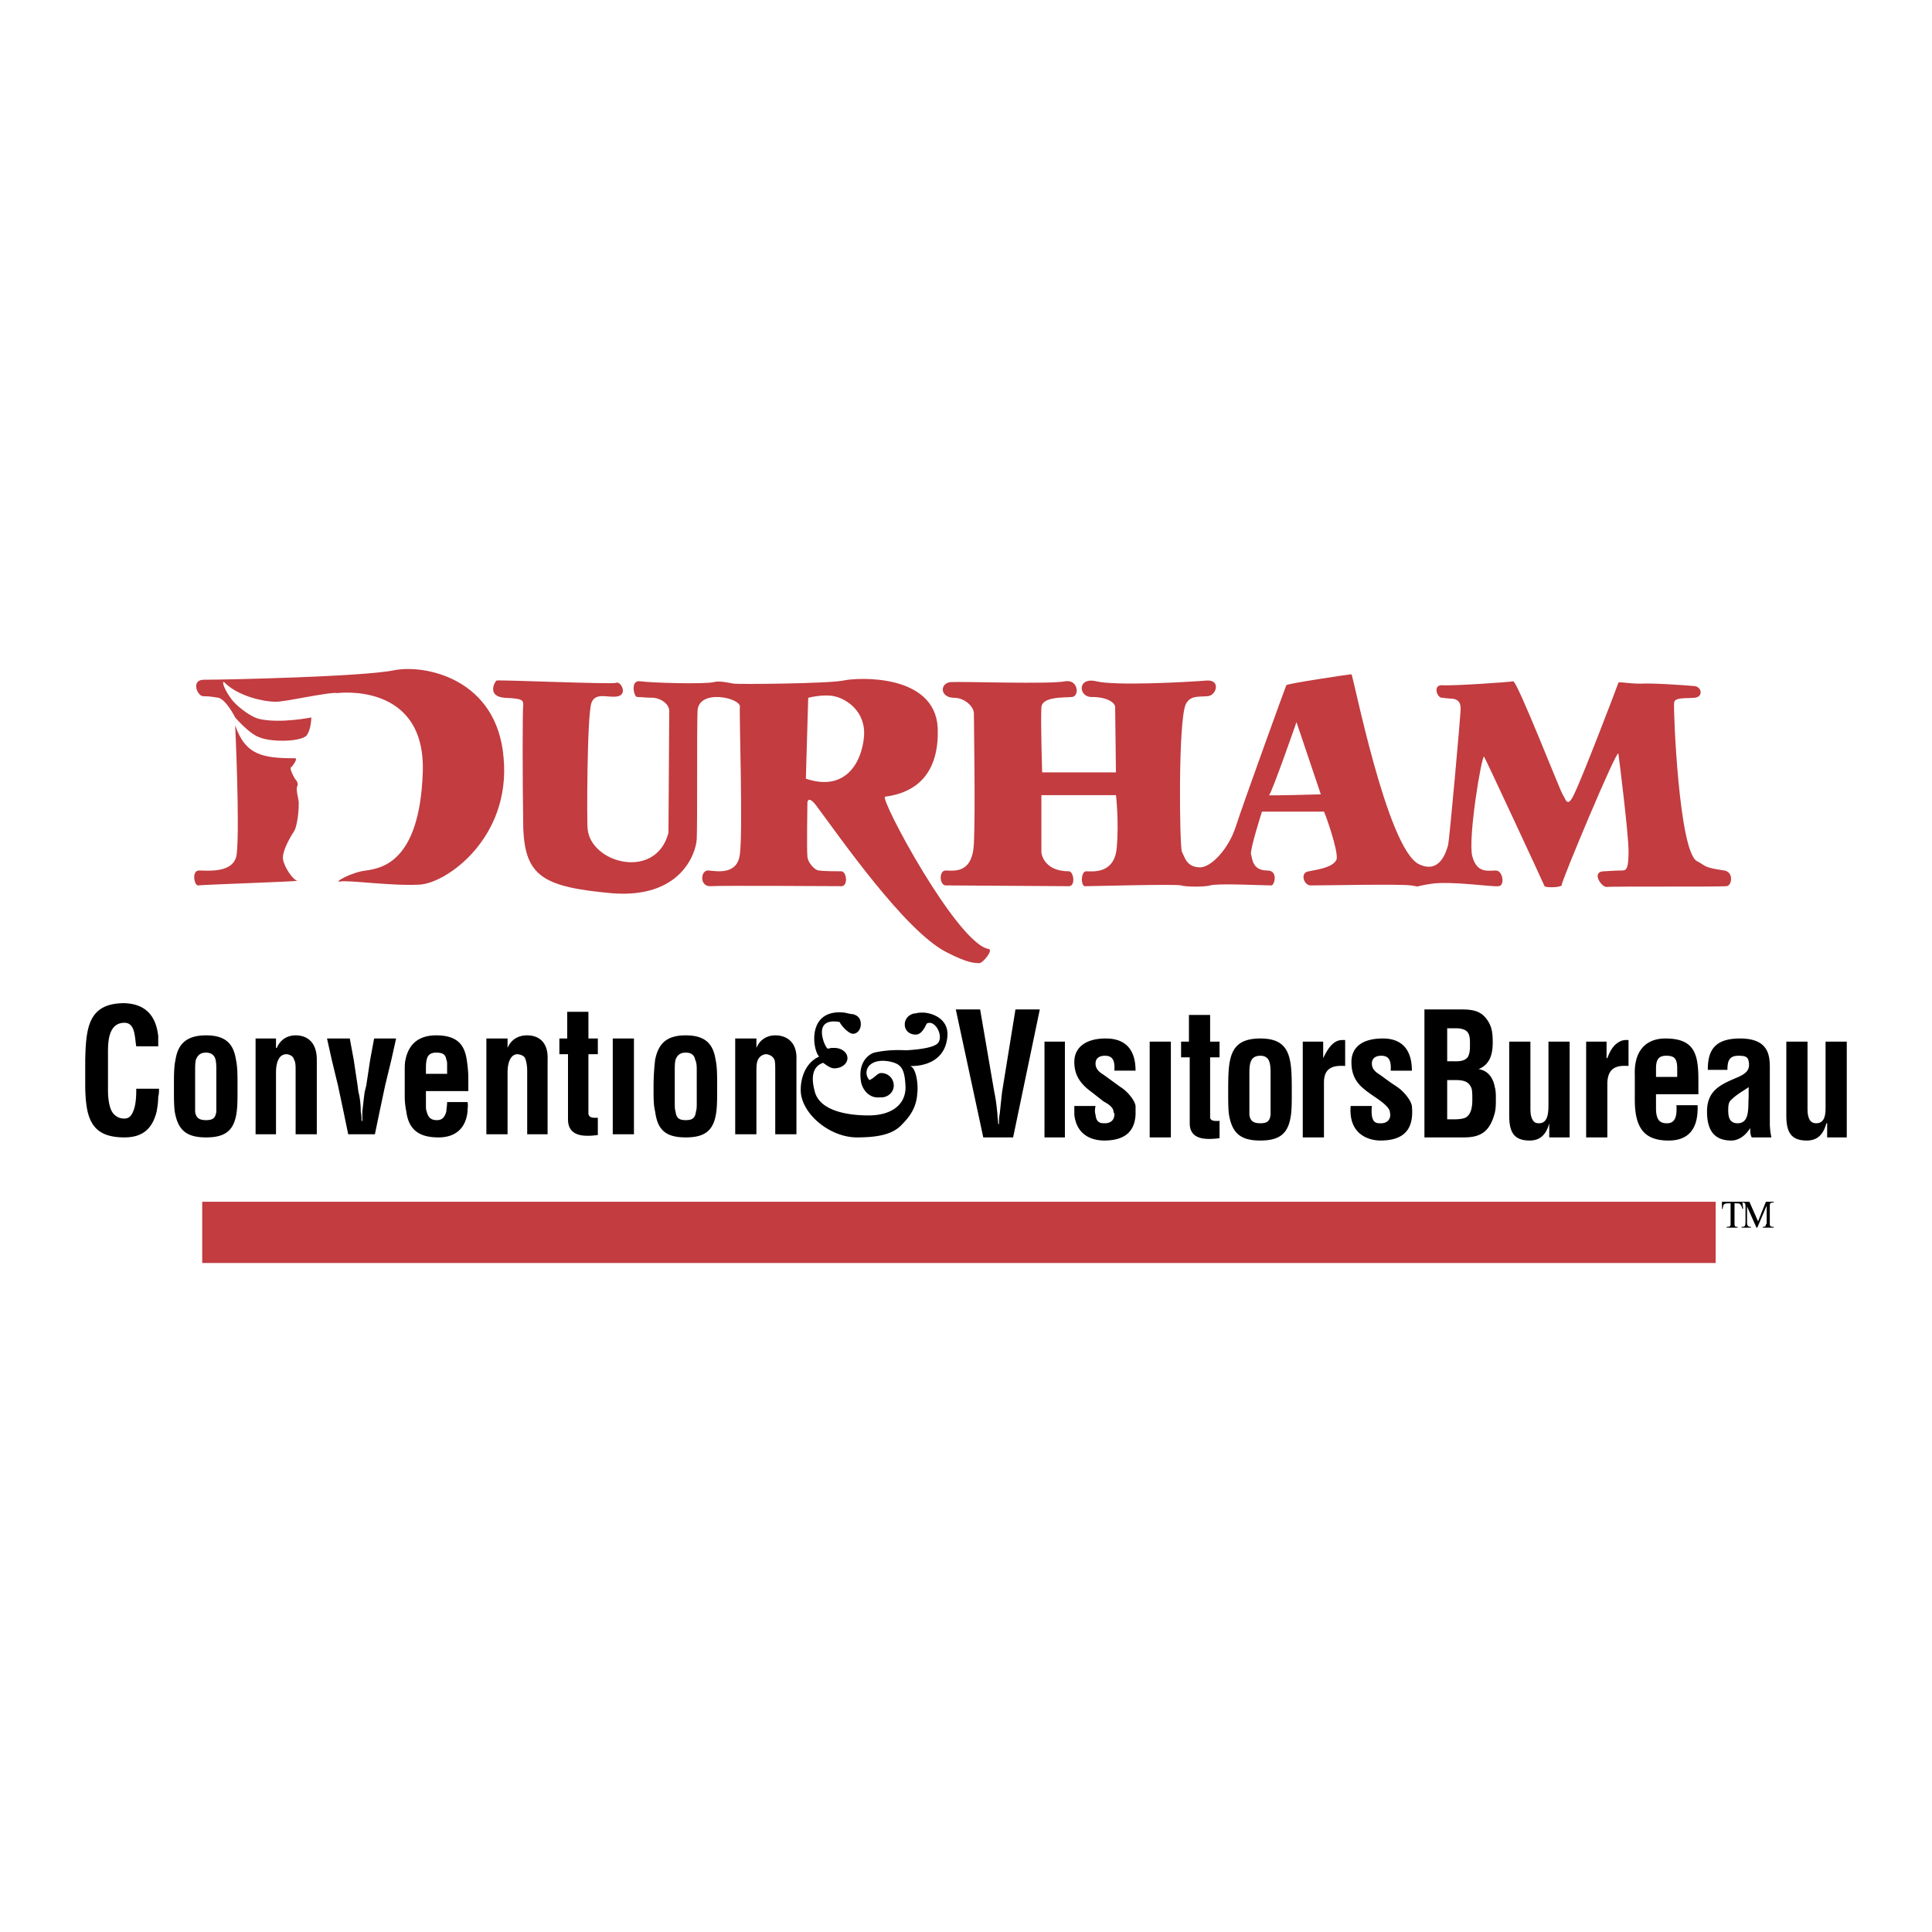 <svg xmlns="http://www.w3.org/2000/svg" width="2500" height="2500" viewBox="0 0 192.756 192.756"><g fill-rule="evenodd" clip-rule="evenodd"><path fill="#fff" d="M0 0h192.756v192.756H0V0z"/><path d="M20.33 67.818c2.35 0 15.899-.313 18.954-.94 3.054-.626 10.338.783 10.964 8.772.705 7.91-5.639 12.452-8.38 12.609-2.742.156-7.127-.47-7.911-.313-.783.156 1.097-.94 2.585-1.096 1.41-.235 5.326-.705 5.639-9.79.313-9.085-8.537-7.91-8.537-7.91-.705-.157-5.482.939-6.187.861-1.175 0-3.603-.548-4.935-1.801-.47-.548-.313.313.47 1.41.392.626 1.879 1.879 2.898 2.115 2.114.47 5.169-.157 5.169-.157s0 1.175-.47 1.801c-.548.627-3.524.705-4.777.157-1.018-.392-2.35-1.958-2.35-1.958s-.861-1.723-1.645-1.958c-.47-.079-.94-.157-1.488-.157-.625.078-1.33-1.645.001-1.645z" fill="#c23c40"/><path d="M23.463 72.36c1.018 2.976 2.741 3.29 5.952 3.29.392 0-.313.861-.313.861s-.392-.078.313 1.175c.157.157.392.47.235.783-.156.313.157 1.253.157 1.645 0 1.488-.313 2.663-.47 2.819-.157.235-1.253 1.958-1.096 2.82.156.862 1.018 2.036 1.409 2.115.392.078-9.476.392-9.868.47-.391.078-.705-1.488.078-1.488.862 0 3.525.313 3.76-1.645.313-2.898-.157-12.845-.157-12.845zM49.543 67.896c.47-.078 11.435.392 11.904.235.47-.235 1.175 1.096.235 1.331-.94.235-2.193-.47-2.663.626-.47 1.175-.47 12.375-.392 12.609.313 3.446 6.813 5.169 8.066.392l.078-12.14c0-.705-.783-1.253-1.566-1.332-.705 0-1.332-.079-1.645-.079-.313 0-.705-1.723.313-1.566 1.097.157 6.422.313 7.362.079.548-.157 1.488.079 1.958.157s9.555 0 10.965-.313c1.41-.313 9.085-.705 9.398 4.699.157 4.073-1.645 6.422-5.247 6.892-.626.079 7.206 14.724 10.337 15.194.471.078-.547 1.41-.939 1.41-.469 0-1.174 0-3.289-1.096-4.151-2.115-10.652-11.513-13.001-14.646-.783-1.019-.861-.313-.861-.313s-.079 4.934 0 5.404c0 .548.705 1.41 1.174 1.41.47.078 1.645.078 2.193.078s.705 1.41.078 1.488c-.626 0-12.14-.078-13.157 0-1.097 0-.94-1.645-.157-1.566.861.078 2.898.47 3.133-1.645.313-2.193-.079-14.254 0-14.646.156-.94-4.151-1.88-4.229.392-.078 2.193 0 11.278-.078 12.766-.079 1.488-1.645 5.952-8.458 5.404-6.813-.626-8.693-1.645-8.85-6.579-.078-4.934-.078-11.905 0-12.14 0-.548 0-.705-1.879-.783-1.801-.156-.939-1.644-.783-1.722z" fill="#c23c40"/><path d="M86.197 73.535c.235-2.584-1.802-3.837-2.977-4.073-1.096-.235-2.584.157-2.584.157l-.235 8.067c3.916 1.332 5.56-1.566 5.796-4.151z" fill="#fff"/><path d="M94.812 68.053c.94-.079 10.024.235 11.435-.079 1.332-.235 1.488 1.488.705 1.566-.783.079-3.055-.078-3.055 1.097-.078 1.41.078 6.422.078 6.422h7.363s-.078-6.109-.078-6.422c.078-.548-.863-1.097-2.271-1.097-1.41.079-1.566-2.036.391-1.566 1.959.47 9.086.079 11.043-.078 1.41-.078.939 1.566 0 1.566-.939.078-1.645-.078-2.115.783-.783 1.723-.625 14.176-.391 14.724.312.626.469 1.488 1.723 1.566 1.176.079 2.977-1.879 3.682-4.151.705-2.193 4.934-13.863 5.012-14.019 0-.157 6.344-1.096 6.5-1.096.158 0 3.525 17.387 6.736 18.953 2.115 1.018 2.74-1.332 2.898-1.879.156-.548 1.252-13.079 1.252-13.393s.156-1.253-1.018-1.253c-1.176-.079-.234-.079-.783-.079-.549.079-1.018-1.332 0-1.253 1.018.078 6.736-.313 7.049-.392.391-.078 4.699 10.965 4.934 11.278.312.47.471 1.488 1.176-.078.783-1.566 4.229-10.573 4.385-11.043 0-.157.939.078 2.193.078 1.176-.078 4.465.157 5.326.235.783 0 1.018 1.096.078 1.175s-2.037-.079-2.037.548c-.078.626.471 14.724 2.271 15.742.939.47.549.626 2.742.94.939.156.783 1.488.234 1.566-.939.079-11.514 0-11.982.079-.549 0-1.566-1.566-.236-1.566 1.41-.078 1.254-.078 1.803-.078.469 0 .625-.313.625-1.958s-.939-9.241-1.018-9.711c-.156-.47-5.717 12.844-5.639 13.08.078.313-1.645.313-1.723.156-.078-.234-5.875-12.688-6.031-12.923-.234-.234-1.645 8.224-1.174 9.947.469 1.723 1.566 1.41 2.35 1.41.705 0 .939 1.566.234 1.566-.627.079-4.777-.548-6.736-.234-1.957.313-.861.313-1.957.156-1.176-.156-8.537 0-10.025 0-.705 0-1.096-1.332-.156-1.41 1.254-.235 2.428-.47 2.74-1.175.236-.783-1.174-4.699-1.252-4.777h-6.188s-1.174 3.681-1.096 4.229c.156.548.156 1.645 1.645 1.645 1.096 0 .705 1.488.391 1.488-.783 0-5.326-.235-6.109 0-.469.157-2.428.157-2.896 0-.471-.156-9.008.078-9.555.078-.471.079-.471-1.488.078-1.488.627 0 2.818.313 3.055-2.35.234-2.663-.078-5.248-.078-5.248h-7.441v5.717s.156 1.88 2.742 1.88c.469 0 .705 1.488 0 1.488-.549 0-11.514-.078-12.218-.078-.705.078-.783-1.488-.079-1.488.783 0 2.663.391 2.821-2.663.156-3.055 0-12.218 0-13.001 0-.705-.941-1.566-1.958-1.566-1.414 0-1.492-1.41-.395-1.566z" fill="#c23c40"/><path d="M129.35 72.047s-2.506 7.205-2.74 7.283c-.234.079 5.168-.078 5.168-.078l-2.428-7.205z" fill="#fff"/><path fill="#c23c40" d="M20.174 126.01h150.998v-6.11H20.174v6.11z"/><path d="M171.799 119.9v.705h.078c0-.236.078-.314.078-.393.158-.156.236-.156.627-.156h.078v2.115c0 .156-.078.234-.391.234v.078h1.096v-.078c-.312 0-.312-.078-.312-.391v-1.959h.078c.312 0 .391 0 .471.078.078.078.156.156.234.471h.078l-.078-.705h-2.037v.001z"/><path d="M173.836 119.9v.078c.234 0 .312.078.312.312v1.645c0 .393-.078.471-.391.471v.078h.939v-.078c-.312 0-.393-.156-.393-.471v-1.566l.941 2.115h.078l.939-2.193v1.803l-.078.078c0 .156-.078.234-.314.234v.078h1.098v-.078c-.314 0-.393-.078-.393-.312v-1.803c0-.234.078-.312.314-.312h.078v-.079h-.783l-.783 1.957-.861-1.957h-.703zM8.739 110.895c.392 1.645 1.332 2.584 3.681 2.584 1.958 0 2.819-1.02 3.211-2.584.078-.471.156-.941.156-1.488.078-.236.078-.549.078-.783h-2.271c0 .547 0 1.566-.313 2.271-.157.391-.392.703-.862.703a1.386 1.386 0 0 1-1.253-.703c-.313-.549-.392-1.488-.392-2.115V105.254c0-1.018-.078-3.211 1.645-3.211 1.097 0 1.018 1.488 1.175 2.35h2.193v-1.018c-.235-2.115-1.332-3.211-3.368-3.289-3.603 0-3.837 2.428-3.916 5.639v2.584c.001.939.08 1.88.236 2.586zm82.078-4.543c.705.312.783 2.191.705 2.662-.078 1.723-1.018 2.662-1.723 3.367-.94.861-2.428 1.098-4.308 1.098-2.506 0-5.169-2.037-5.561-4.23-.157-.939.078-3.055 1.801-3.838-.626-.547-1.331-4.777 2.507-4.385.392.078.626.156.861.156.548.156.783.471.783 1.018 0 .471-.313.941-.783.941-.392 0-1.097-.705-1.332-1.176-2.741-.471-1.488 2.271-1.41 2.35.078.156.156.312.313.312.156-.078.313-.078.548-.078.783 0 1.332.471 1.332 1.02 0 .547-.548 1.018-1.332 1.018-.392 0-.861-.393-1.096-.549-.94.314-1.253 1.254-.861 2.742.391 1.957 3.054 2.506 5.404 2.506 2.115 0 3.681-.939 3.681-2.82-.078-1.957-.47-2.35-1.723-2.584-2.037-.312-2.585 1.096-1.88 1.879.548-.234.783-.703 1.175-.703.705 0 1.253.547 1.253 1.252 0 .627-.548 1.176-1.253 1.176h-.235c-1.018.078-1.723-.861-1.801-1.725-.235-1.645.626-2.506 1.332-2.74.705-.156 1.723-.312 3.132-.234 0 0 2.428-.078 3.133-.627.783-.627-.156-2.506-1.018-2.037-.235.471-.548 1.098-1.096 1.098-.627 0-1.097-.393-1.097-1.02 0-.625.548-1.096 1.097-1.096.235-.078.548-.078.705-.078.784 0 2.741.549 2.428 2.584-.391 2.975-3.681 2.741-3.681 2.741zm85.917 7.127a6.773 6.773 0 0 1-.158-1.332v-5.639c0-1.254-.156-2.898-2.975-2.898-2.664 0-3.213 1.332-3.213 3.133h1.959c0-.861.156-1.41 1.096-1.41.627 0 .941.078 1.02.549.156.783-.158 1.176-1.02 1.566-1.645.705-3.133 1.254-3.133 3.447 0 1.957.783 2.896 2.428 2.896.705 0 1.41-.469 1.881-1.252 0 .312 0 .703.156.939h1.959v.001zm-2.271-3.995c-.078.939.156 2.584-1.098 2.584-.705 0-.939-.471-.939-1.254 0-.391 0-.861.312-1.096.549-.549 1.176-.861 1.725-1.254v1.02zm7.832 3.995h1.957v-9.555h-2.115v6.186c0 .785.078 1.959-.939 1.959-.234 0-.469-.078-.627-.312-.234-.393-.234-.861-.234-1.254v-6.578h-2.115v7.361c0 1.566.393 2.506 2.037 2.506 1.018 0 1.645-.549 1.957-1.723h.08v1.41h-.001zm-46.287-4.895c.156.117.312.273.549.43.512.402 2.113 1.299 2.113 1.959.156.625-.234 1.096-.861 1.096-.469 0-1.096.078-.939-1.723h-2.115c-.234 2.896 1.881 3.445 2.977 3.445 2.898 0 3.289-1.723 3.133-3.445-.068-.477-.607-1.188-1.107-1.623-.328-.287-.73-.512-1.09-.773l-1.014-.736c-.391-.236-.783-.549-.783-1.098 0-.547.393-.783.939-.783.705 0 1.018.393.939 1.488h2.115c0-2.035-.939-3.211-2.898-3.211-2.035 0-3.133.861-3.133 2.35-.001 1.175.392 1.958 1.175 2.624zm10.808 0c.078.273.078.664.078 1.135 0 .627-.078 1.488-.705 1.801-.393.156-.861.156-1.332.156h-.471v-3.916h.863c.94 0 1.331.236 1.567.824zm2.336-.039c-.17-1.053-.715-1.729-1.633-1.881 1.176-.471 1.41-1.566 1.41-2.662 0-.941-.078-1.645-.627-2.35-.625-.861-1.566-.939-2.506-.939h-3.68v12.765h3.994c1.645 0 2.506-.627 2.975-2.271.158-.471.158-1.018.158-1.566 0-.393 0-.705-.078-1.098l-.013.002zm3.537.078v-4.699h-2.115v7.361c0 1.566.393 2.506 2.037 2.506 1.018 0 1.645-.549 1.957-1.723v1.41h2.037v-9.554h-2.115v6.185c0 .785 0 1.959-.939 1.959-.312 0-.469-.078-.627-.312-.234-.393-.234-.861-.234-1.254v-1.879h-.001zm7.676-.08v-.547c.078-1.488.939-1.723 2.113-1.645v-2.586c-.312 0-.703-.078-1.33.471-.314.312-.549.705-.783 1.332h-.078v-1.645h-2.037v9.554h2.115v-4.934zm9.084.08v-.783c0-2.586-.312-4.23-3.289-4.23-2.035 0-3.133 1.332-3.055 3.604V109.72c0 2.82.939 4.072 3.369 4.072 2.191 0 2.975-1.41 2.896-3.523h-2.113c.078 1.174-.158 1.801-.941 1.801-.625 0-1.096-.234-1.096-1.488v-1.41h4.229v-.549zm-25.062-2.742v-3.289h1.02c1.096.078 1.252.549 1.252 1.488 0 .627 0 1.018-.234 1.41-.391.469-1.096.391-1.645.391h-.393zm20.834 1.566v-.391c0-.863-.078-1.725 1.018-1.725.861 0 1.098.314 1.098 1.332v.783h-2.116v.001zm-33.207-3.523h-2.037v9.555h2.115v-5.482c0-1.488.939-1.723 2.115-1.645v-2.586c-.314 0-.783-.078-1.332.471-.314.312-.549.705-.861 1.332v-1.645zm-22.713 7.283c-.078-.234-.078-.471 0-.861h-2.115v.861c.236 2.193 1.959 2.584 2.977 2.584 2.35 0 3.055-1.174 3.133-2.584v-.861c-.078-.627-.939-1.566-1.488-1.881l-1.723-1.252c-.391-.236-.783-.549-.783-1.098 0-.547.393-.783.939-.783.705 0 1.02.393.939 1.488h2.115c0-2.035-.939-3.211-2.977-3.211-1.957 0-3.133.861-3.133 2.35 0 1.41.705 2.271 1.803 3.055l1.096.861c.393.234 1.018.549 1.018 1.098.078.078.078.156.078.234 0 .549-.391.861-.939.861-.391 0-.862 0-.94-.861zm7.517 0v-7.283h-2.113v9.554h2.113v-2.271zm3.916 0v-5.717h.941v-1.566h-.941v-2.664h-2.113v2.664h-.783v1.566h.861V112.068c0 1.723 1.723 1.645 2.977 1.488v-1.723c-.314 0-.861.078-.941-.314v-.312h-.001zm3.918 0V107.213c0-.939 0-1.881 1.096-1.881 1.018 0 1.018.941 1.018 1.881V111.207c-.078.627-.312.861-1.018.861s-1.018-.234-1.096-.861zm4.151 0c.078-.627.078-1.332.078-2.193 0-3.289 0-5.404-3.133-5.404-3.211 0-3.211 2.115-3.211 5.404 0 .861 0 1.566.078 2.193.312 1.801 1.096 2.584 3.133 2.584 2.035 0 2.818-.783 3.055-2.584zm-24.594 2.272h2.037v-9.555h-2.037v9.555zm-4.229-4.543c-.078.705-.156 1.41-.234 2.193-.078.312-.078.705-.078 1.018h-.078c0-.312-.078-.705-.078-1.018-.08-.783-.158-1.488-.314-2.193l-1.41-8.223H95.36l2.742 12.766h2.977l2.662-12.766h-2.428l-1.333 8.223zm-80.433-3.211c.157-.393.392-.705 1.018-.705.548 0 .861.312.94.705.078.312.078.705.078 1.096v4.074c-.078.625-.313.861-1.019.861s-1.018-.236-1.096-.861v-4.074c.001-.391.001-.784.079-1.096zm3.995 0c-.235-1.488-.94-2.428-2.977-2.428-2.036 0-2.819.939-3.054 2.428-.157.705-.157 1.566-.157 2.584v.393c0 .861 0 1.566.078 2.193.313 1.801 1.097 2.584 3.133 2.584 2.037 0 2.82-.783 3.055-2.584.078-.627.078-1.332.078-2.193v-.393c0-1.018 0-1.879-.156-2.584zm4.229 0c.157-.314.392-.549.861-.549.392.078.626.234.705.549.157.234.157.627.157 1.096V113.165h2.114v-7.362-.078c0-1.723-.939-2.428-2.114-2.428-.47 0-1.41.156-1.88 1.252h-.078v-.939h-2.037v9.555h2.037v-6.188c0-.469.078-.94.235-1.252zm7.518 0l-.391-2.115h-2.271l.47 2.115.626 2.584.548 2.586.47 2.27h2.663l.47-2.27.548-2.586.626-2.584.47-2.115h-2.193l-.392 2.115-.392 2.584-.157.627c-.079.549-.157 1.332-.235 1.959v.939h-.079c0-.236 0-.549-.078-.939 0-.627-.079-1.41-.235-1.959l-.079-.627-.389-2.584zm7.284 0c.078-.393.313-.705.94-.705s.94.156 1.018.705c.078.156.078.312.078.549v.861h-2.114v-.393c0-.39 0-.705.078-1.017zm3.994 0c-.235-1.488-.939-2.428-3.054-2.428-1.723 0-2.741.861-3.055 2.428-.078.312-.078.705-.078 1.174v2.508c0 .547.078 1.096.157 1.488.235 1.801 1.253 2.584 3.211 2.584 1.801 0 2.741-1.02 2.897-2.584 0-.314.079-.627 0-.941h-2.036c0 .393-.078.705-.078.941-.157.547-.392.861-.94.861-.47 0-.861-.158-1.018-.861-.078-.158-.078-.393-.078-.627v-1.41h4.229v-1.332c0-.628-.079-1.253-.157-1.801zm4.308 0c.157-.314.392-.549.783-.549.47.078.705.234.783.549.078.234.157.627.157 1.096V113.165h2.036v-7.362-.078c.079-1.723-.861-2.428-2.036-2.428-.548 0-1.488.156-1.958 1.252v-.939h-2.115v9.555h2.115v-6.188c0-.469.078-.94.235-1.252zm7.832 0v-.549h.94v-1.566h-.94v-2.662h-2.115v2.662h-.783v1.566h.861V111.676c0 1.803 1.723 1.725 2.976 1.566v-1.723c-.313 0-.862.078-.94-.391V105.725h.001zm4.542 0v-2.115h-2.115v9.555h2.115V105.725zm4.151 0c.156-.393.392-.705 1.019-.705.626 0 .861.312.939.705.157.312.157.705.157 1.096V110.032c0 .393 0 .627-.079.863-.078.625-.313.861-1.018.861-.705 0-.94-.236-1.019-.861-.078-.236-.078-.471-.078-.863V106.821c.001-.391.001-.784.079-1.096zm3.994 0c-.235-1.488-.939-2.428-2.976-2.428s-2.742.939-3.055 2.428a22.903 22.903 0 0 0-.157 2.584v.393c0 .861 0 1.566.157 2.193.235 1.801 1.018 2.584 3.055 2.584 2.036 0 2.819-.783 3.054-2.584.078-.627.078-1.332.078-2.193v-.393c.001-1.018.001-1.879-.156-2.584zm4.23 0a.962.962 0 0 1 .861-.549c.392.078.626.234.783.549.078.234.078.627.078 1.096V113.165h2.115v-7.362-.078c.078-1.723-.94-2.428-2.115-2.428-.47 0-1.409.156-1.879 1.252v-.939h-2.115v9.555h2.115v-6.188c0-.469 0-.94.157-1.252z"/></g></svg>
